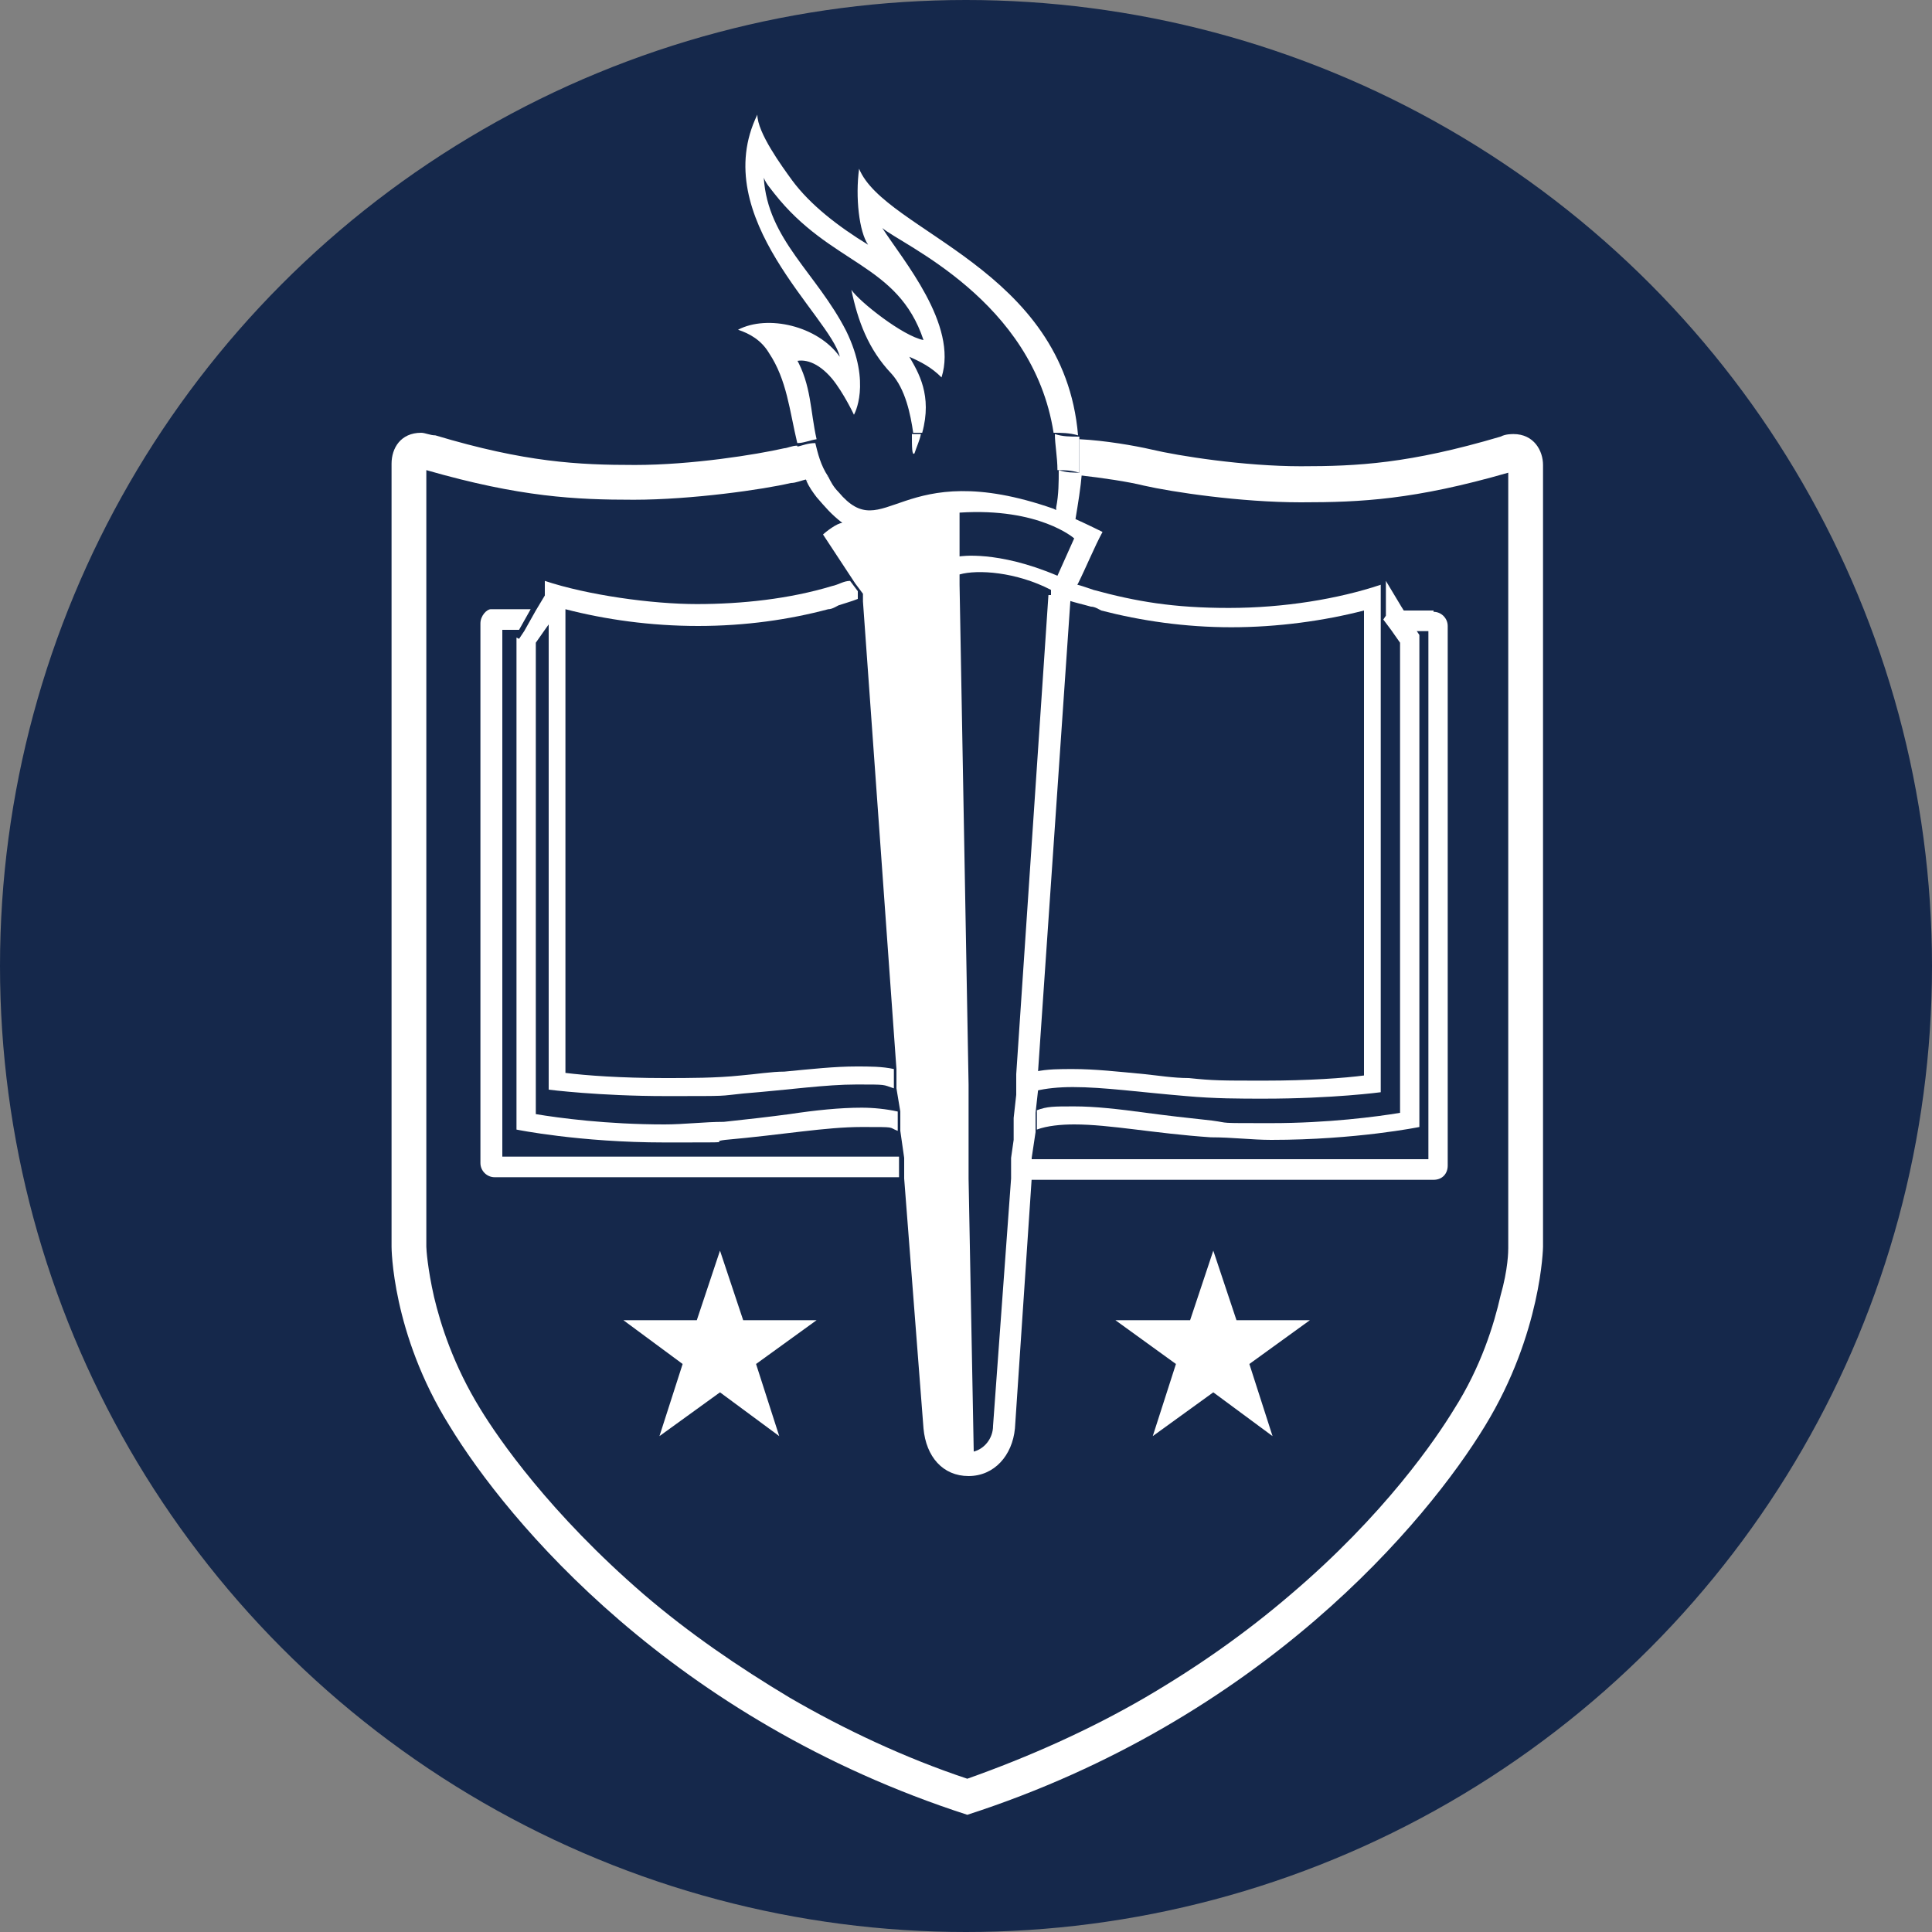 <?xml version="1.0" encoding="UTF-8"?>
<svg id="Layer_1" xmlns="http://www.w3.org/2000/svg" version="1.1" viewBox="0 0 150 150">
  <rect x="0" y="0" width="150" height="150" fill="#808080" stroke="none"/>
  <!-- Generator: Adobe Illustrator 29.8.2, SVG Export Plug-In . SVG Version: 2.1.1 Build 3)  -->
  <defs>
    <style>
      .st0 {
        fill: #fff;
      }

      .st1 {
        fill: #15284b;
      }
    </style>
  </defs>
  <circle class="st1" cx="75" cy="75" r="75"/>
  <g>
    <path class="st0" d="M111.3,47.4h-2.6l1,1.6h1.2v41h-31v1.6c0,0,.3,0,.3,0h31.1c.7,0,1.1-.5,1.1-1.1v-41.9c0-.6-.5-1.1-1.1-1.1Z"/>
    <path class="st0" d="M39,89.9v-41h1.3l.9-1.6h-3.1c-.3,0-.8.5-.8,1.1v41.9c0,.6.5,1.1,1.1,1.1h31.4v-1.6h-31Z"/>
    <path class="st0" d="M107.4,48.1l.6.8.7,1v36.5c-1.8.3-5.6.8-10,.8s-3.1,0-4.6-.2c-1.9-.2-3.6-.4-5.1-.6-2.2-.3-4-.5-5.6-.5s-2.1,0-2.9.3v1.5c.8-.3,1.9-.4,2.9-.4,2.8,0,6.2.7,10.6,1,1.7,0,3.2.2,4.7.2,6.6,0,11.5-1,11.5-1v-38.2l-.4-.6-1-1.6-1.2-2h0v2.7h0Z"/>
    <path class="st0" d="M40.1,49.5v38.2s4.9,1,11.5,1,3.1,0,4.7-.2c4.5-.4,7.8-1,10.6-1s2,0,2.8.3v-1.5c-.9-.2-1.9-.3-2.8-.3-1.7,0-3.6.2-5.6.5-1.5.2-3.2.4-5.1.6-1.5,0-3.1.2-4.6.2-4.5,0-8.2-.5-10-.8v-36.6l.7-1,.5-.7v-2.8l-1.2,2-.9,1.6-.4.6h0Z"/>
    <path class="st0" d="M42.6,48.2v36.4s3.9.5,9.1.5,4,0,6-.2c3.7-.3,6.4-.7,8.8-.7s2,0,2.9.3v-1.5c-.9-.2-1.9-.2-2.9-.2-1.7,0-3.5.2-5.6.4-1,0-2.2.2-3.4.3-1.9.2-4,.2-5.9.2-3.4,0-6.1-.2-7.7-.4v-36h0c3.1.8,6.6,1.3,10.3,1.3s7.1-.5,10.1-1.3c.3,0,.6-.2.8-.3.6-.2,1-.3,1.5-.5v-.6l-.6-.8c-.5,0-.9.3-1.4.4-3.3,1-7,1.4-10.5,1.4s-8.5-.7-11.8-1.8h0v2.9h.2Z"/>
    <path class="st0" d="M82.9,46.6c.6.2,1.1.3,1.8.5.3,0,.6.2.8.3,3.1.8,6.5,1.3,10.1,1.3s7.2-.5,10.3-1.3h0v36.1c-1.5.2-4.3.4-7.7.4s-4,0-5.9-.2c-1.2,0-2.4-.2-3.4-.3-2.1-.2-3.9-.4-5.6-.4h0c-1,0-2,0-2.9.2v1.5c.8-.2,1.8-.3,2.9-.3,2.4,0,5.2.4,8.8.7,2.2.2,4.2.2,6,.2,5.4,0,9.1-.5,9.1-.5v-39.4h0c-3.3,1.1-7.5,1.8-11.8,1.8s-7.2-.5-10.5-1.4c-.6-.2-1.1-.4-1.7-.5-.3.6-.5,1-.6,1.2v.2h.2Z"/>
    <path class="st0" d="M117.6,33.7c-.3,0-.7,0-1.1.2-7.1,2.1-11.1,2.3-15.5,2.3s-9.5-.8-11.6-1.3c-1.3-.3-3.6-.7-5.6-.8,0,.8,0,1.8,0,2.8,1.8.2,3.8.5,5,.8,2.2.5,7.5,1.3,12.2,1.3s8.8-.2,16.1-2.3v60.2c0,.2,0,1.6-.6,3.7-.5,2.2-1.5,5.5-3.6,8.8-1.4,2.3-5.4,8.2-12.7,14.4-3.5,3-7.2,5.6-11.3,8-4.3,2.5-9,4.6-13.8,6.3-4.8-1.6-9.5-3.8-13.8-6.3-4-2.4-7.8-5-11.3-8-7.3-6.3-11.3-12.1-12.7-14.4-2.1-3.4-3.1-6.6-3.6-8.7-.5-2.2-.6-3.7-.6-3.9v-60.3c7.3,2.1,11.6,2.3,16.1,2.3s10.1-.8,12.2-1.3c.4,0,.8-.2,1.3-.3-.4-.8-.7-1.8-.8-2.6-.4,0-.8.2-1,.2-2.2.5-7.2,1.3-11.6,1.3s-8.5-.2-15.5-2.3c-.4,0-.8-.2-1.1-.2-1.6,0-2.3,1.2-2.3,2.4v60.8s0,6.7,4.5,13.9c4.5,7.4,17.3,22.8,40.2,30.2,22.9-7.4,35.7-22.8,40.2-30.2,4.4-7.2,4.5-13.9,4.5-13.9v-60.7c0-1.1-.7-2.4-2.3-2.4h0Z"/>
    <path class="st0" d="M61.6,28.1c.8-.3,1.9,0,3,1.3.9,1.1,1.7,2.8,1.7,2.8,0,0,1.4-2.4-.6-6.5-2.3-4.5-6.1-7.1-6.4-11.9.2.5.5.8.8,1.2,4.4,5.6,9.6,5.4,11.6,11.4-1.6-.3-5-3-5.6-3.9.5,2.4,1.3,4.6,3.1,6.5,1.1,1.2,1.5,3.2,1.7,4.6h.7c.8-2.9-.3-4.7-1-5.9.9.4,1.7.8,2.5,1.6,1.3-4.1-3-9.1-4.6-11.6,1.5,1.3,11.7,5.6,13.3,15.9.6,0,1.2,0,1.9.2-1.1-13-15-15.8-17-20.7-.3,2.2,0,4.9.7,5.9-2.3-1.4-4.5-3.1-5.9-5-.8-1.1-2.7-3.7-2.7-5.1-3.9,8,5.7,15.7,6.4,18.8-1.7-2.4-5.6-3.3-7.9-2.1.9.3,1.8.8,2.4,1.8,1.4,2.1,1.6,4.5,2.2,7,.5,0,.9-.2,1.5-.3-.5-2.2-.4-4.2-1.6-6.3h0Z"/>
    <path class="st0" d="M81.8,39.5c-12-4.2-13.1,3-16.7-1.3-.4-.4-.6-.8-.8-1.2-.6,0-1.1.2-1.7.3.2.5.5.9.8,1.3.7.8,1.1,1.3,2,2-.4,0-1.3.7-1.5.9l2.5,3.8.6.8v.6l2.6,36.3v1.5c0,0,.3,1.8.3,1.8v1.5c0,0,.3,2.1.3,2.1v1.6c0,0,1.5,19.4,1.5,19.4.2,2.2,1.5,3.7,3.5,3.7s3.4-1.6,3.6-3.7l1.3-19.4v-1.6c0,0,.3-2,.3-2v-1.5c0,0,.2-1.8.2-1.8v-1.5c0,0,2.5-36.4,2.5-36.4v-.2c0-.2.3-.7.6-1.2.6-1.2,1.3-2.9,1.9-4,0,0-1-.5-2.1-1,.2-1.2.4-2.4.5-3.6-.7,0-1.2,0-1.8-.2,0,.9,0,1.9-.2,2.9v.2ZM81.4,46.2l-2.5,37.2v1.6c0,0-.2,1.8-.2,1.8v1.7c0,0-.2,1.4-.2,1.4v1.6c0,0-1.4,19.2-1.4,19.2,0,1-.7,1.8-1.5,2l-.4-21.2v-7.3l-.7-38.8v-.8c1.4-.4,4.4-.2,7.1,1.2v.4h-.2ZM83.4,41.8l-1.3,2.9c-4.7-2-7.6-1.5-7.6-1.5v-3.4c6.2-.4,8.9,2,8.9,2Z"/>
    <path class="st0" d="M71,35.2c.2-.6.4-1,.5-1.5h-.7c0,1,0,1.7.2,1.5Z"/>
    <path class="st0" d="M64.3,37c-.6-.9-.8-1.8-1-2.6-.6,0-1,.2-1.5.3.2.9.5,1.8.8,2.6.5,0,1-.2,1.7-.3Z"/>
    <path class="st0" d="M82,36.5c.6,0,1.1,0,1.8.2v-2.8c-.7,0-1.3,0-1.9-.2,0,.8.2,1.8.2,2.8h0Z"/>
    <polygon class="st0" points="55.9 97.1 57.7 102.5 63.4 102.5 58.7 105.9 60.5 111.5 55.9 108.1 51.2 111.5 53 105.9 48.4 102.5 54.1 102.5 55.9 97.1"/>
    <polygon class="st0" points="94.2 97.1 96 102.5 101.7 102.5 97 105.9 98.8 111.5 94.2 108.1 89.5 111.5 91.3 105.9 86.6 102.5 92.4 102.5 94.2 97.1"/>
  </g>
</svg>